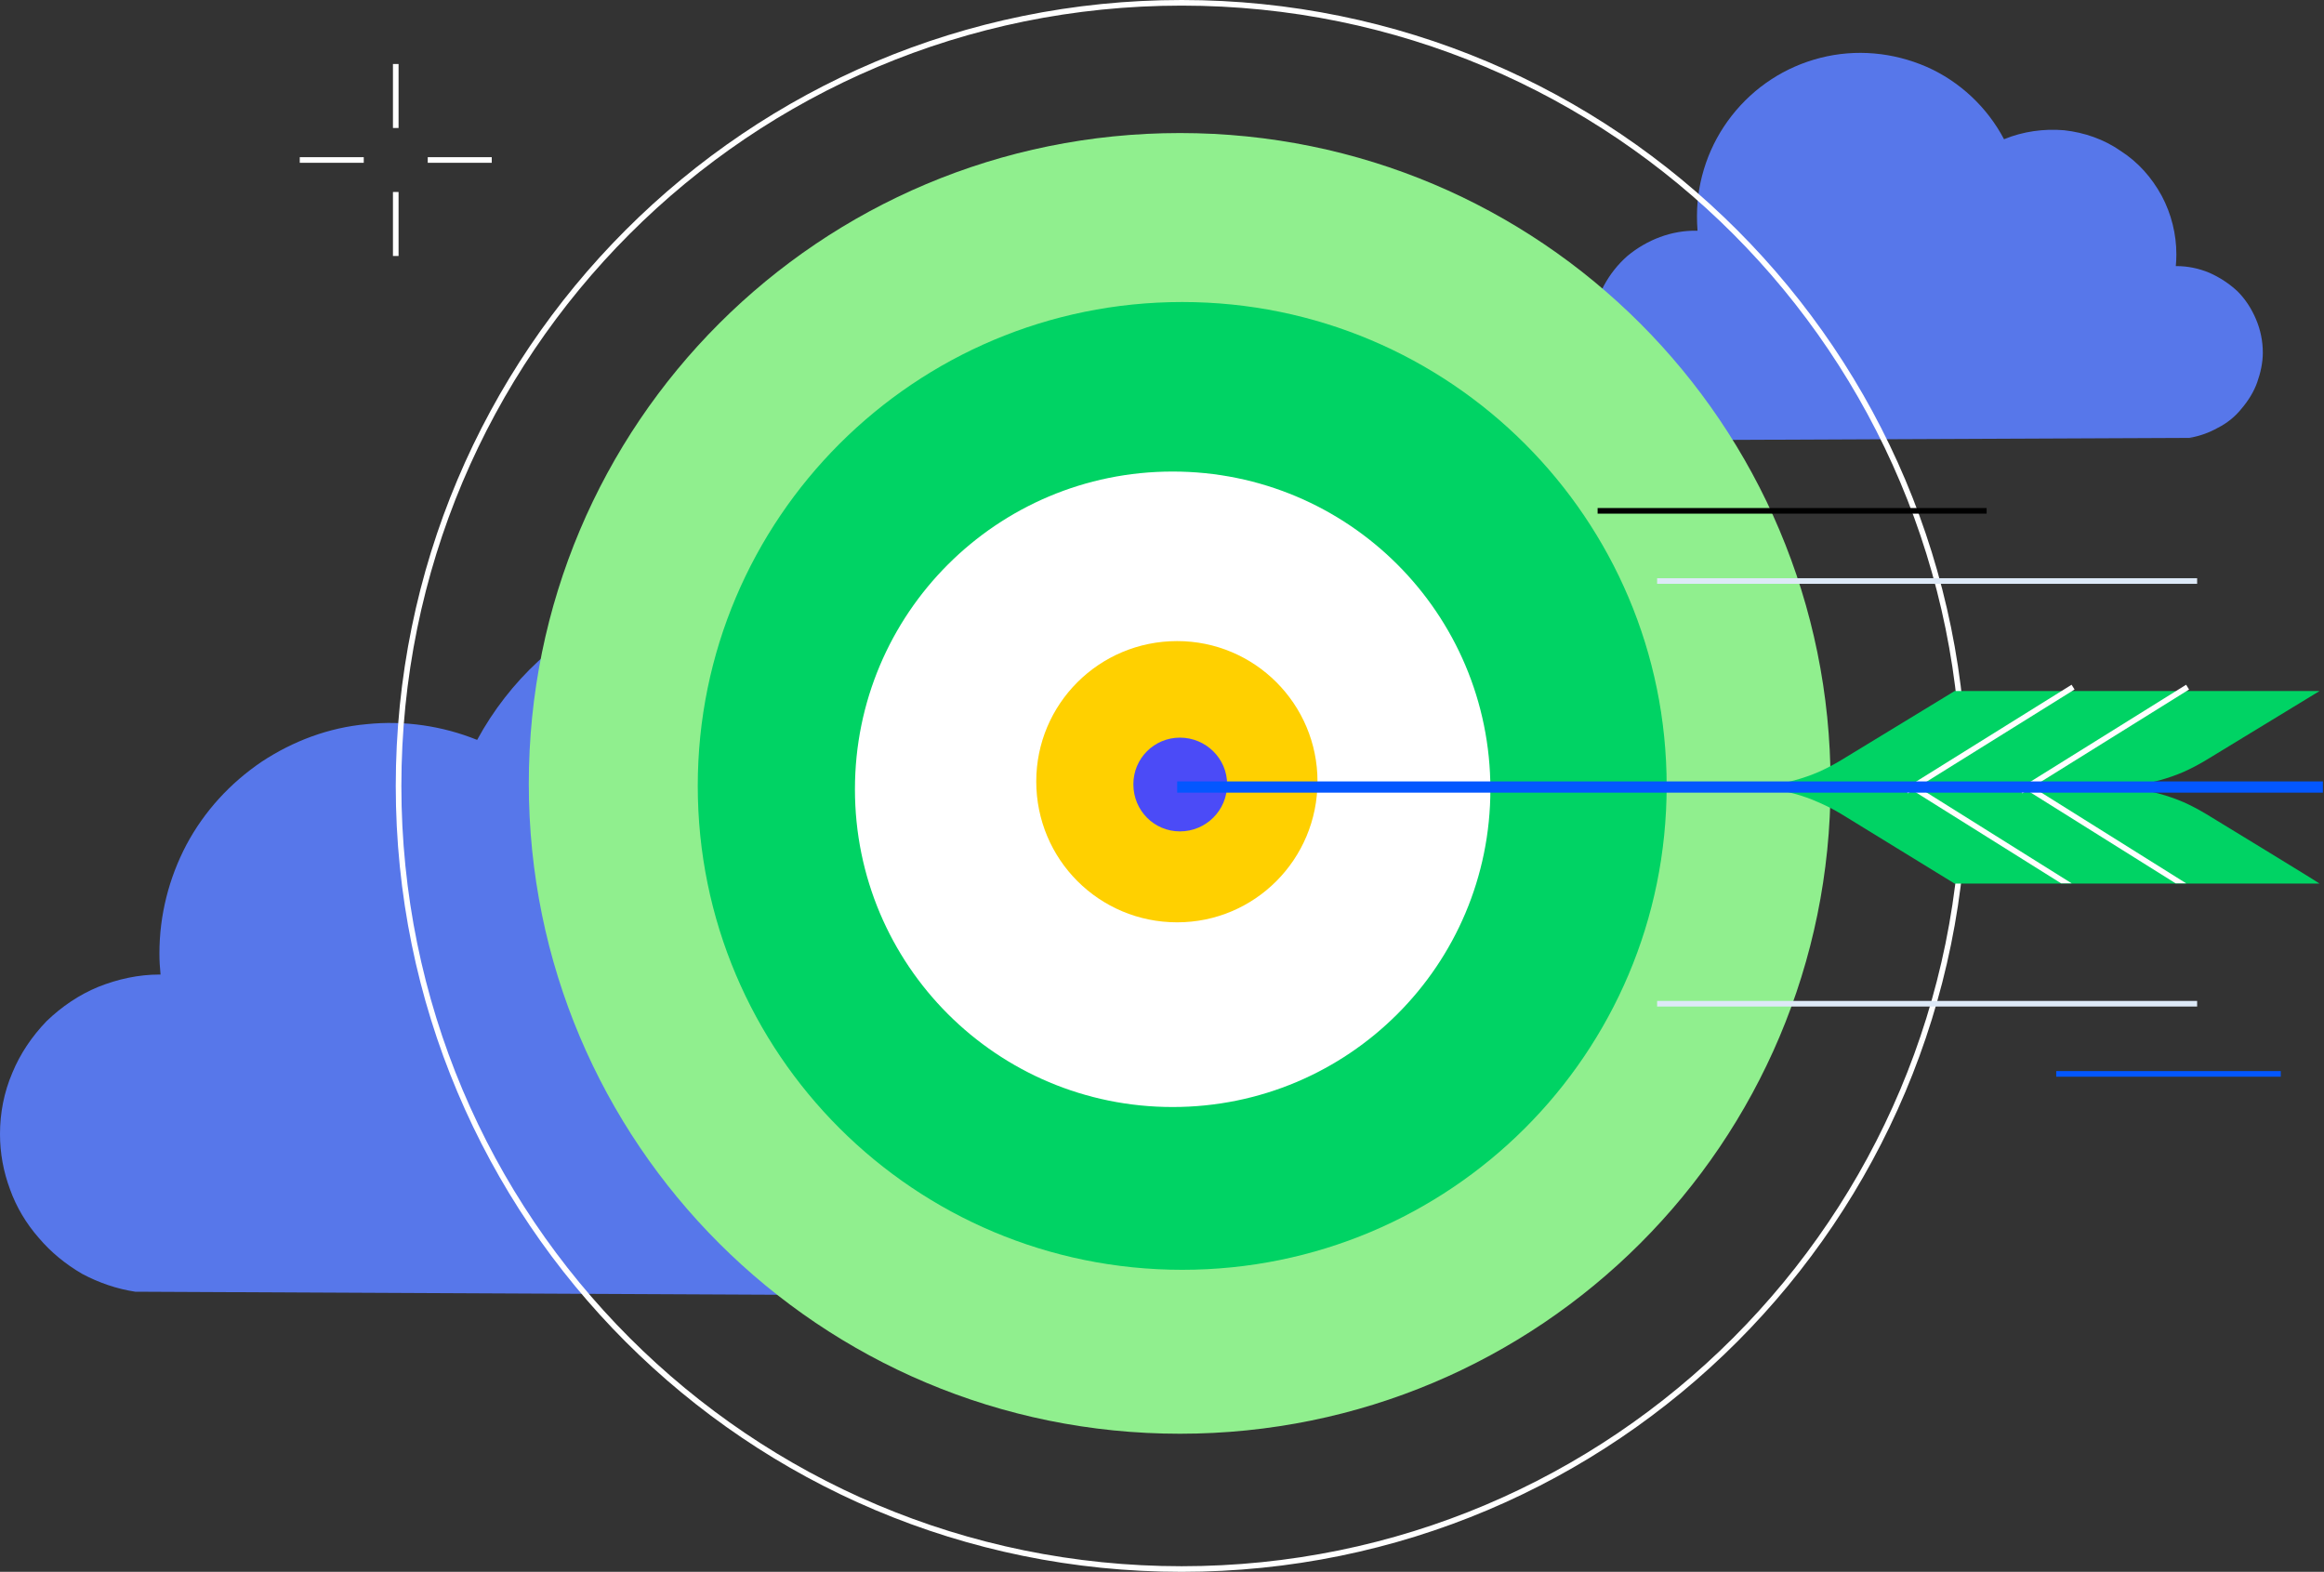 <?xml version="1.0"?>
<svg version="1.2" xmlns="http://www.w3.org/2000/svg" viewBox="0 0 414 280" width="414" height="280">
  <rect x="0" y="0" width="414" height="280" fill="#333333" stroke="none"/>
  <defs>
    <clipPath clipPathUnits="userSpaceOnUse" id="cp1">
      <path d="m375.77 140.2h-65.02q2.27 0 4.52 0.31 2.24 0.31 4.42 0.92 2.18 0.61 4.26 1.52 2.08 0.9 4.02 2.08l20.23 12.32h64.97l-20.19-12.32q-1.93-1.18-4.01-2.09-2.08-0.9-4.26-1.51-2.18-0.62-4.43-0.93-2.24-0.3-4.51-0.3z" />
    </clipPath>
  </defs>
  <style>.a{fill:#5777ea}.b{fill:none}.c{fill:none;stroke:#fff}.d{fill:#90ef8e}.e{fill:#00d364}.f{fill:#fff}.g{fill:#ffd000}.h{fill:#4b4bf7}.i{fill:none;stroke:#0357ff;stroke-width:2}.j{fill:none;stroke:#dde9f7}.k{fill:none;stroke:#0357ff}.l{fill:none;stroke:#000}</style>
  <path class="a" d="m0 202c0-3.7 0.7-7.4 2.2-10.9 1.4-3.4 3.5-6.5 6.1-9.2 2.7-2.6 5.8-4.7 9.2-6.1 3.5-1.4 7.2-2.2 10.9-2.2h0.2q-0.2-1.9-0.2-3.8c0-6.8 1.7-13.4 4.8-19.3 3.2-6 7.8-11 13.4-14.8 5.6-3.7 12-6.1 18.7-6.7 6.7-0.7 13.5 0.3 19.7 2.8 5.7-10.5 14.7-18.9 25.6-23.7 10.9-4.8 23.2-5.9 34.8-3 11.6 2.9 21.9 9.6 29.2 19.1 7.4 9.4 11.4 21 11.4 33q0 2.4-0.2 4.7h0.2c8.4-0.1 16.5 2.9 22.8 8.4 6.4 5.6 10.5 13.2 11.7 21.5 1.1 8.3-0.8 16.8-5.5 23.8-4.6 7-11.7 12.1-19.8 14.3l-3.6 1-167.5-0.8c-3.3-0.5-6.5-1.6-9.5-3.2-2.9-1.7-5.5-3.8-7.7-6.4-2.2-2.5-4-5.5-5.1-8.6-1.2-3.2-1.8-6.5-1.8-9.9z" />
  <path class="a" d="m403.1 62.8c0-2-0.4-4-1.2-5.9-0.8-1.9-1.9-3.6-3.3-5-1.5-1.4-3.2-2.5-5-3.3-1.9-0.8-3.9-1.2-5.9-1.2h-0.1q0.1-1 0.1-2.1c0-3.6-0.9-7.2-2.6-10.4-1.8-3.3-4.2-6-7.3-8-3-2.1-6.5-3.3-10.1-3.7-3.6-0.3-7.3 0.2-10.7 1.6-3-5.7-7.9-10.3-13.8-12.9-6-2.6-12.6-3.2-18.9-1.6-6.3 1.6-11.8 5.2-15.8 10.3-4 5.1-6.2 11.4-6.2 17.9q0 1.3 0.1 2.6h-0.1c-4.5-0.1-8.9 1.6-12.4 4.5-3.4 3-5.6 7.1-6.3 11.7-0.6 4.5 0.5 9 3 12.8 2.5 3.8 6.3 6.6 10.7 7.8l2 0.5 90.7-0.4c1.8-0.3 3.5-0.9 5.1-1.8 1.6-0.8 3.1-2 4.2-3.4 1.2-1.4 2.2-3 2.8-4.7 0.6-1.7 1-3.5 1-5.3z" />
  <path class="b" d="m210.5 280c-77.4 0-140-62.6-140-140 0-77.4 62.6-140 140-140 77.4 0 139.9 62.6 139.9 140 0 77.4-62.5 140-139.9 140z" />
  <path class="c" d="m210.5 279.5c-77.2 0-139.5-62.4-139.5-139.5 0-77.1 62.3-139.5 139.5-139.5 77.1 0 139.4 62.4 139.4 139.5 0 77.1-62.3 139.5-139.4 139.5z" />
  <path class="d" d="m210.2 255.4c-64.2 0-116-51.8-116-115.8 0-64.1 51.8-115.9 116-115.9 64.1 0 115.9 51.8 115.9 115.9 0 64-51.8 115.8-115.9 115.8z" />
  <path class="e" d="m413.2 157.4h-65l-20.2-12.4q-2-1.2-4.1-2.1-2-0.9-4.2-1.5-2.2-0.6-4.5-0.9-2.2-0.3-4.5-0.3h65.1q2.2 0 4.5 0.3 2.2 0.3 4.4 0.9 2.2 0.6 4.3 1.5 2 0.9 4 2.1c0 0 20.2 12.3 20.2 12.4z" />
  <path class="e" d="m210.6 226.2c-47.7 0-86.3-38.5-86.3-86.2 0-47.6 38.6-86.2 86.3-86.2 47.7 0 86.3 38.6 86.3 86.2 0 47.7-38.6 86.2-86.3 86.2z" />
  <path class="f" d="m208.9 197.2c-31.3 0-56.6-25.3-56.6-56.6 0-31.3 25.3-56.6 56.6-56.6 31.3 0 56.6 25.3 56.6 56.6 0 31.3-25.3 56.6-56.6 56.6z" />
  <path class="g" d="m209.7 164.3c-13.9 0-25.1-11.2-25.1-25.1 0-13.8 11.2-25 25.1-25 13.8 0 25 11.2 25 25 0 13.9-11.2 25.1-25 25.1z" />
  <path class="h" d="m210.2 148.1c-4.6 0-8.3-3.7-8.3-8.4 0-4.6 3.7-8.3 8.3-8.3 4.6 0 8.4 3.7 8.4 8.3 0 4.7-3.8 8.4-8.4 8.4z" />
  <path class="e" d="m375.8 140.2h-65q2.2 0 4.5-0.3 2.2-0.3 4.4-0.9 2.2-0.6 4.3-1.5 2-0.9 4-2.1l20.2-12.3h65l-20.2 12.3q-2 1.2-4 2.1-2.1 0.9-4.3 1.5-2.2 0.6-4.4 0.9-2.3 0.3-4.5 0.3z" />
  <path class="c" d="m339.6 140.9l29.7-18.5" />
  <path class="c" d="m360 140.9l29.7-18.5" />
  <g clip-path="url(#cp1)">
    <path class="c" d="m360 139.5l29.7 18.6" />
    <path class="c" d="m339.6 139.5l29.7 18.6" />
  </g>
  <path class="i" d="m209.7 140.2h204.1" />
  <path class="j" d="m295.2 178.8h96.2" />
  <path class="k" d="m366.3 191.3h40" />
  <path class="j" d="m391.4 103.5h-96.2" />
  <path class="l" d="m353.9 91h-69.3" />
  <path class="c" d="m70.5 11.4v11.4" />
  <path class="c" d="m70.5 34.2v11.4" />
  <path class="c" d="m64.8 28.5h-11.4" />
  <path class="c" d="m87.6 28.5h-11.4" />
</svg>